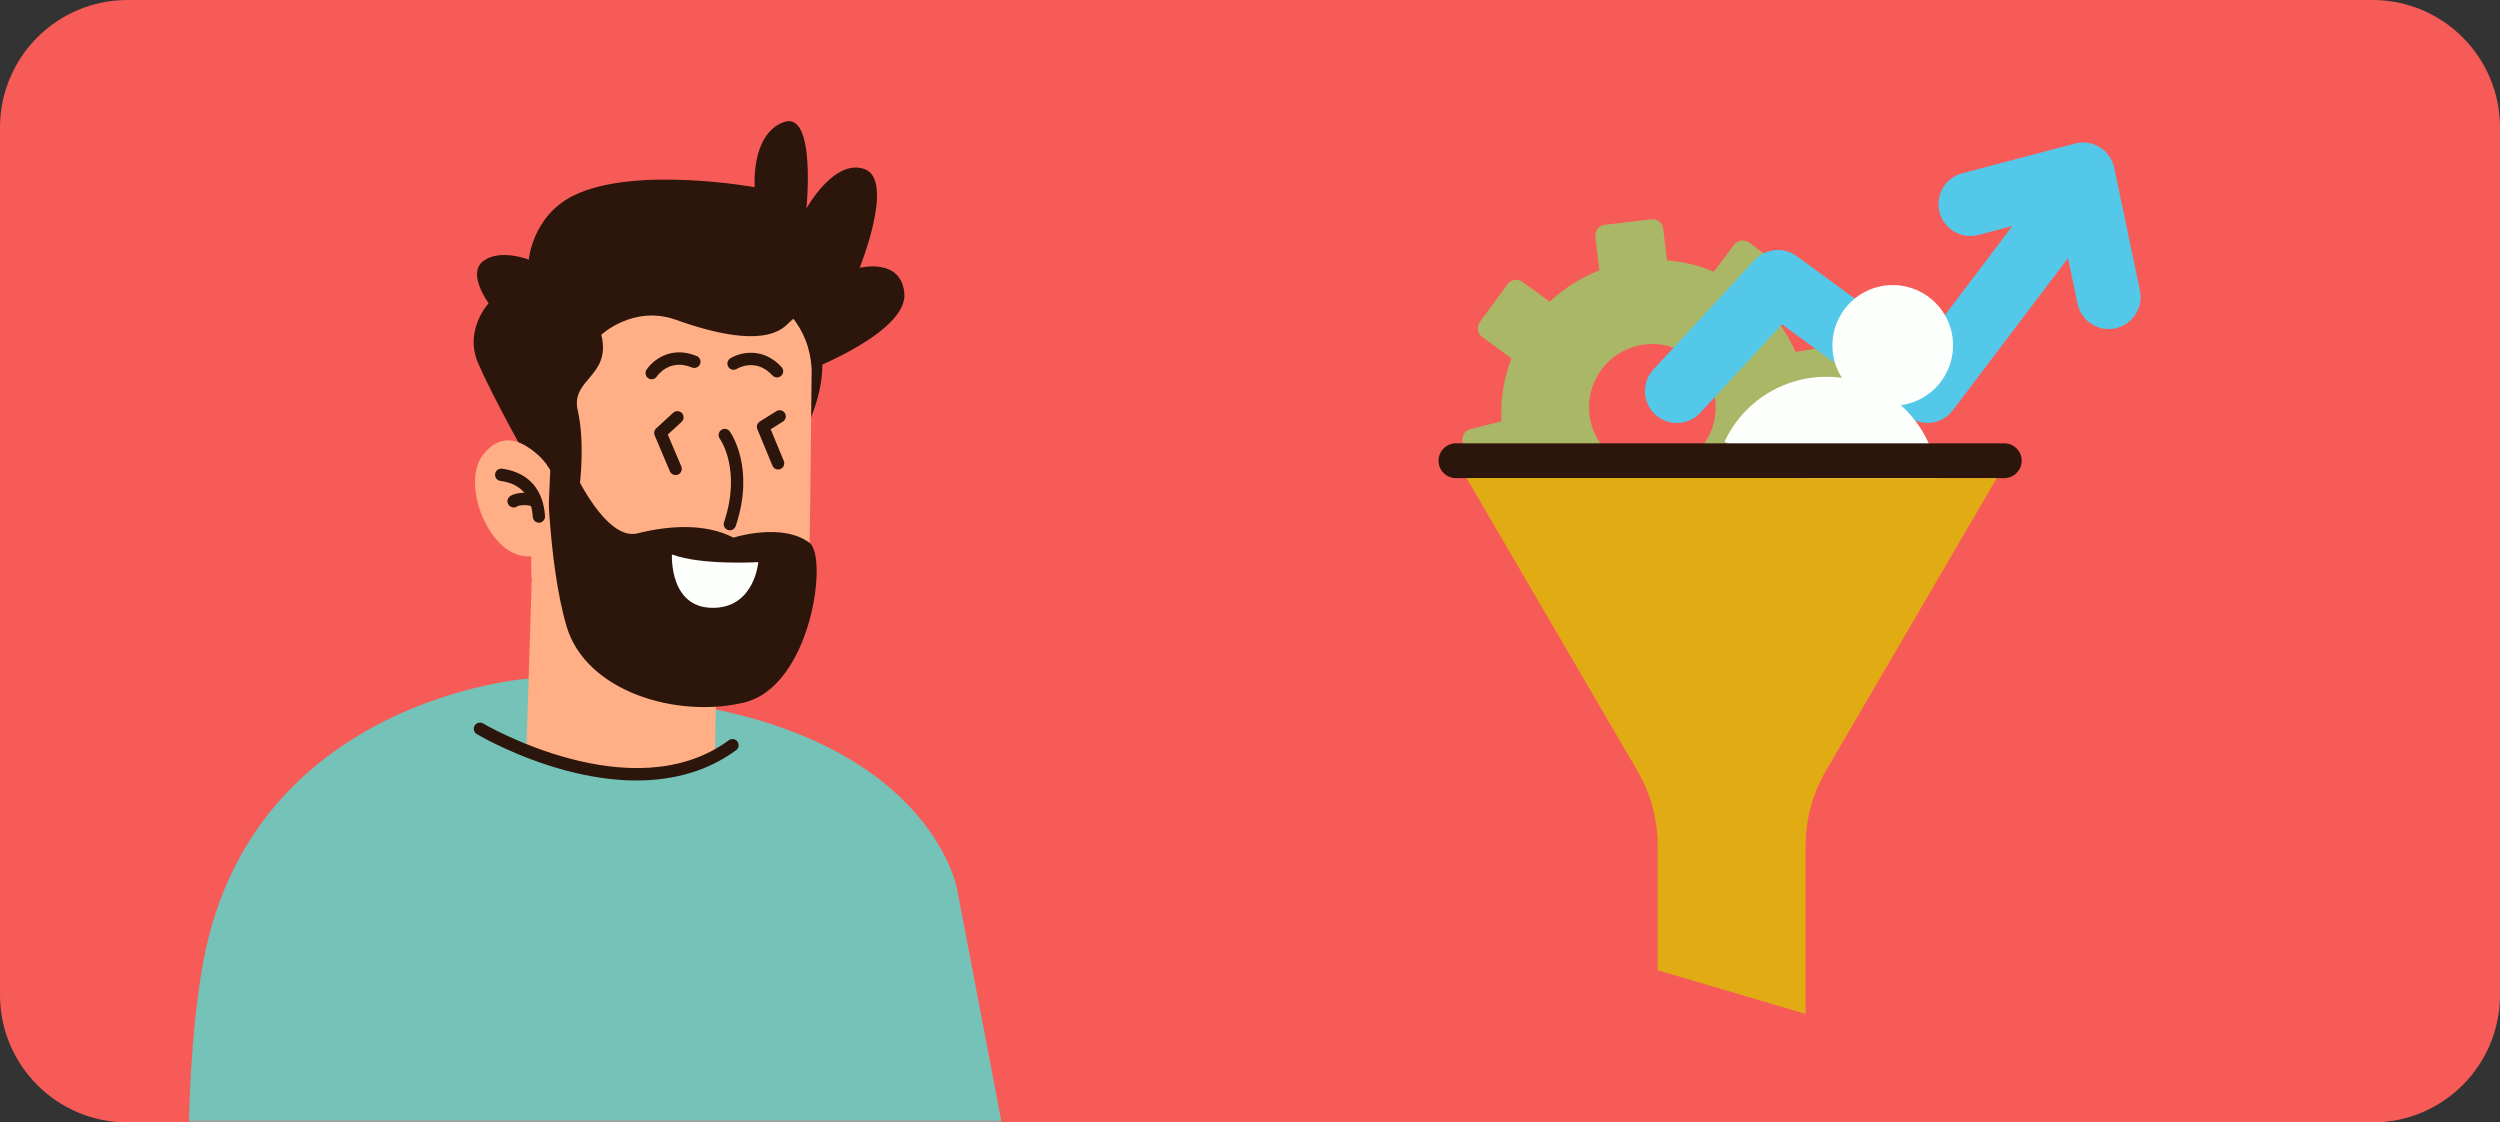 <svg width="392" height="176" viewBox="0 0 392 176" fill="none" xmlns="http://www.w3.org/2000/svg">
<rect x="0" y="0" width="392" height="176" fill="#333333" stroke="none"/>
<g clip-path="url(#clip0_1083_3420)">
<path d="M372 0H20C8.954 0 0 8.954 0 20V156C0 167.046 8.954 176 20 176H372C383.046 176 392 167.046 392 156V20C392 8.954 383.046 0 372 0Z" fill="#F75B57"/>
<mask id="mask0_1083_3420" style="mask-type:luminance" maskUnits="userSpaceOnUse" x="0" y="0" width="392" height="176">
<path d="M372 0H20C8.954 0 0 8.954 0 20V156C0 167.046 8.954 176 20 176H372C383.046 176 392 167.046 392 156V20C392 8.954 383.046 0 372 0Z" fill="white"/>
</mask>
<g mask="url(#mask0_1083_3420)">
<path d="M172.84 258.73L150.06 139.36C150.06 139.36 145.19 111.46 94.4 109.09" fill="#74C2B8"/>
<path d="M37.571 285.16C37.571 285.16 24.21 191.91 31.901 150.69C39.6 109.46 82.85 106.4 82.85 106.4L122.34 116.58L163.15 227.84" fill="#74C2B8"/>
<path d="M127.27 57.87C127.27 57.87 142.42 51.98 141.8 45.93C141.23 40.34 134.79 42 134.79 42C134.79 42 140.36 28.26 135.58 26.52C130.8 24.78 126.45 32.69 126.45 32.69C126.45 32.69 128.01 17.22 122.85 19.16C117.69 21.1 118.34 29.35 118.34 29.35C118.34 29.35 99.57 25.95 89.98 30.64C83.46 33.83 82.92 40.71 82.92 40.71C82.92 40.71 78.44 38.95 75.79 40.92C73.15 42.89 76.62 47.55 76.62 47.55C76.62 47.55 72.71 51.73 74.98 56.97C77.25 62.21 82.94 72.38 82.94 72.38L127.27 57.86V57.87Z" fill="#2C160B"/>
<path d="M112.121 118.1L112.381 103.12L108.941 101L83.551 85.33L82.561 116.78C82.561 116.78 100.391 127.77 112.121 118.1Z" fill="#FFAE85"/>
<path d="M116.57 44.4C116.57 44.4 134.52 46.9 127.17 65.46C127.17 65.46 115.94 49.3 116.57 44.4Z" fill="#2C160B"/>
<path d="M126.821 95.24C126.821 95.24 126.151 110.66 110.111 109.91C94.171 109.17 83.871 91.1 83.331 90.5C83.331 90.49 83.311 90.48 83.311 90.48L83.281 87.23L83.131 70.37L83.051 61.36C83.051 61.36 81.741 45.08 97.261 42.82C108.601 41.17 119.061 43.5 124.111 49.61C125.971 51.86 127.101 54.62 127.271 57.89L127.041 79.12L126.981 83.08L126.811 95.25L126.821 95.24Z" fill="#FFAE85"/>
<path d="M89.99 73.83C89.99 73.83 94.99 84.88 99.96 83.63C104.941 82.38 110.631 82.03 115.001 84.3C115.001 84.3 122.621 81.85 126.951 85.13C129.851 87.33 127.231 107.72 116.551 110.19C105.871 112.67 91.831 108.32 88.841 98.22C85.861 88.12 85.77 72.13 85.77 72.13L89.99 73.82V73.83Z" fill="#2C160B"/>
<path d="M118.911 88.14C118.911 88.14 110.041 88.68 105.361 86.94C105.361 86.94 104.851 95.77 112.341 95.29C118.361 94.9 118.901 88.14 118.901 88.14H118.911Z" fill="#FDFFFD"/>
<path d="M86.29 73.62C86.29 73.62 80.501 65.06 75.691 71.37C71.731 76.57 78.141 90.86 85.721 86.4L86.29 73.62Z" fill="#FFAE85"/>
<path d="M84.51 81.96C84 81.96 83.58 81.57 83.54 81.05C83.33 77.78 81.68 75.89 78.64 75.44C78.46 75.41 78.34 75.39 78.19 75.33C77.7 75.11 77.49 74.53 77.71 74.05C77.91 73.62 78.39 73.4 78.84 73.52H78.92C82.87 74.13 85.19 76.75 85.46 80.94C85.49 81.47 85.09 81.93 84.56 81.97C84.54 81.97 84.52 81.97 84.5 81.97L84.51 81.96Z" fill="#2C160B"/>
<path d="M80.581 79.58C80.21 79.58 79.841 79.37 79.671 79.04C79.49 78.69 79.55 78.26 79.8 77.96C80.26 77.41 82.111 76.97 83.951 77.53C84.46 77.69 84.751 78.23 84.591 78.74C84.43 79.25 83.9 79.54 83.38 79.38C82.41 79.08 81.561 79.23 81.201 79.33C81.05 79.46 80.85 79.55 80.63 79.56C80.611 79.56 80.591 79.56 80.57 79.56L80.581 79.58Z" fill="#2C160B"/>
<path d="M126.801 47.45C126.661 47.99 123.721 50.58 123.351 50.94C120.091 54.07 112.771 52.58 106.041 50.16C99.311 47.75 94.291 52.49 94.291 52.49C95.891 59.11 89.441 59.35 90.591 64.36C91.741 69.38 90.921 75.89 90.921 75.89L86.941 75.18C86.181 72.81 84.371 71.22 83.141 70.36L80.391 59.12C80.391 59.12 80.451 42.35 95.971 40.08C107.311 38.43 121.751 41.35 126.811 47.45H126.801Z" fill="#2C160B"/>
<path d="M121.83 59.18C121.57 59.18 121.31 59.07 121.12 58.87C118.55 56.05 115.65 57.76 115.53 57.84C115.07 58.12 114.48 57.98 114.2 57.52C113.92 57.07 114.06 56.47 114.51 56.19C116 55.26 119.61 54.34 122.55 57.56C122.91 57.95 122.88 58.57 122.49 58.93C122.3 59.1 122.07 59.18 121.84 59.18H121.83Z" fill="#2C160B"/>
<path d="M102.181 59.47C102.001 59.47 101.811 59.42 101.651 59.31C101.211 59.02 101.081 58.42 101.371 57.98C102.331 56.5 105.221 54.15 109.241 55.83C109.731 56.04 109.971 56.6 109.761 57.1C109.551 57.59 108.991 57.83 108.491 57.62C104.971 56.15 103.061 58.92 102.981 59.04C102.791 59.32 102.481 59.47 102.171 59.47H102.181Z" fill="#2C160B"/>
<path d="M114.45 83.15C114.35 83.15 114.24 83.13 114.14 83.1C113.63 82.93 113.36 82.38 113.53 81.87C116.27 73.72 113 68.98 112.86 68.78C112.55 68.35 112.65 67.74 113.08 67.43C113.51 67.12 114.11 67.22 114.43 67.65C114.59 67.88 118.44 73.34 115.36 82.49C115.22 82.89 114.85 83.15 114.44 83.15H114.45Z" fill="#2C160B"/>
<path d="M122.01 73.62C121.63 73.62 121.27 73.4 121.12 73.02L118.75 67.29C118.57 66.85 118.73 66.35 119.13 66.1L121.74 64.47C122.19 64.19 122.79 64.32 123.07 64.78C123.35 65.23 123.21 65.83 122.76 66.11L120.84 67.31L122.9 72.28C123.1 72.77 122.87 73.34 122.37 73.54C122.25 73.59 122.12 73.61 122 73.61L122.01 73.62Z" fill="#2C160B"/>
<path d="M105.92 74.48C105.54 74.48 105.18 74.26 105.03 73.89L102.65 68.26C102.49 67.88 102.58 67.45 102.89 67.17L105.56 64.72C105.95 64.36 106.57 64.38 106.93 64.78C107.29 65.17 107.27 65.79 106.87 66.15L104.71 68.14L106.83 73.14C107.04 73.63 106.81 74.2 106.32 74.41C106.2 74.46 106.07 74.49 105.94 74.49L105.92 74.48Z" fill="#2C160B"/>
<path d="M99.79 122.38C96.38 122.38 92.73 121.87 88.89 120.86C80.92 118.75 75.01 115.25 74.76 115.11C74.3 114.84 74.15 114.24 74.42 113.78C74.69 113.32 75.29 113.17 75.75 113.44C75.98 113.58 99.2 127.18 114.28 116.07C114.71 115.75 115.32 115.84 115.63 116.28C115.95 116.71 115.85 117.32 115.42 117.63C111.13 120.79 105.83 122.38 99.78 122.38H99.79Z" fill="#2C160B"/>
</g>
<path d="M283.52 65.7L288.48 64.9C289.4 64.75 290.02 63.89 289.87 62.97L288.69 55.72C288.54 54.8 287.68 54.18 286.76 54.33L281.54 55.18C280.51 52.83 279.12 50.69 277.45 48.82L280.47 44.82C281.03 44.08 280.88 43.02 280.14 42.46L274.28 38.04C273.54 37.48 272.48 37.63 271.92 38.37L268.73 42.6C266.42 41.64 263.95 41.02 261.38 40.82L260.79 35.86C260.68 34.94 259.84 34.28 258.92 34.39L251.63 35.25C250.71 35.36 250.05 36.2 250.16 37.12L250.78 42.4C247.85 43.53 245.22 45.21 242.99 47.31L238.73 44.19C237.98 43.64 236.93 43.8 236.38 44.56L232.04 50.49C231.49 51.24 231.65 52.29 232.41 52.84L236.99 56.19C235.81 59.26 235.25 62.6 235.43 66.06L230.56 67.29C229.66 67.52 229.11 68.43 229.34 69.34L231.14 76.46C231.37 77.36 232.28 77.91 233.19 77.68L238.33 76.38C239.56 78.63 241.11 80.65 242.94 82.38L239.39 88.05L248.47 93.74L252.18 87.82C254.55 88.58 257.06 88.98 259.66 88.96L261.02 95.51L271.51 93.34L270.09 86.49C272.39 85.36 274.47 83.89 276.27 82.14L281.79 85.94L287.87 77.11L282.11 73.15C282.97 70.81 283.46 68.32 283.56 65.73L283.52 65.7ZM261.53 73.49C255.18 75.07 249.11 70.28 249.16 63.74C249.19 59.28 252.32 55.31 256.65 54.24C263 52.66 269.07 57.45 269.02 63.99C268.99 68.45 265.86 72.42 261.53 73.49Z" fill="#AAB766"/>
<path d="M302.23 66.32C301.21 66.32 300.17 66.01 299.28 65.36L279.42 50.86L266.61 64.72C264.74 66.75 261.57 66.87 259.54 65C257.51 63.12 257.39 59.96 259.26 57.93L275.1 40.8C276.82 38.94 279.67 38.66 281.72 40.16L301.2 54.39L320.94 28.31C322.61 26.11 325.74 25.68 327.94 27.34C330.14 29.01 330.58 32.14 328.91 34.34L306.2 64.34C305.22 65.64 303.72 66.32 302.21 66.32H302.23Z" fill="#54C8E8"/>
<path d="M330.02 51.56C327.97 51.3 326.21 49.76 325.76 47.62L322.81 33.52L310.23 36.84C307.56 37.54 304.82 35.95 304.12 33.28C303.42 30.61 305.01 27.87 307.68 27.17L325.35 22.51C326.68 22.16 328.09 22.37 329.25 23.09C330.42 23.81 331.24 24.98 331.52 26.32L335.54 45.57C336.11 48.27 334.37 50.92 331.67 51.49C331.11 51.61 330.55 51.63 330.01 51.56H330.02Z" fill="#54C8E8"/>
<path d="M302.31 84.06C306.39 75.25 302.56 64.8 293.75 60.71C284.94 56.63 274.49 60.46 270.4 69.27L302.3 84.06H302.31Z" fill="#FDFFFD"/>
<path d="M298.507 63.458C303.644 62.505 307.036 57.568 306.083 52.431C305.13 47.294 300.193 43.902 295.056 44.855C289.919 45.808 286.527 50.745 287.48 55.882C288.433 61.019 293.37 64.411 298.507 63.458Z" fill="#FDFFFD"/>
<path d="M314.27 74.97H228.29C226.79 74.97 225.56 73.74 225.56 72.24C225.56 70.74 226.79 69.51 228.29 69.51H314.27C315.77 69.51 317 70.74 317 72.24C317 73.74 315.77 74.97 314.27 74.97Z" fill="#2C160B"/>
<path d="M271.52 74.97H229.96L256.75 120.86C258.83 124.43 259.93 128.48 259.93 132.61V152.13L283.12 158.98V132.61C283.12 128.48 284.22 124.42 286.3 120.86L313.09 74.97H271.53H271.52Z" fill="#E1AC13"/>
</g>
<defs>
<clipPath id="clip0_1083_3420">
<rect width="392" height="176" fill="white"/>
</clipPath>
</defs>
</svg>
